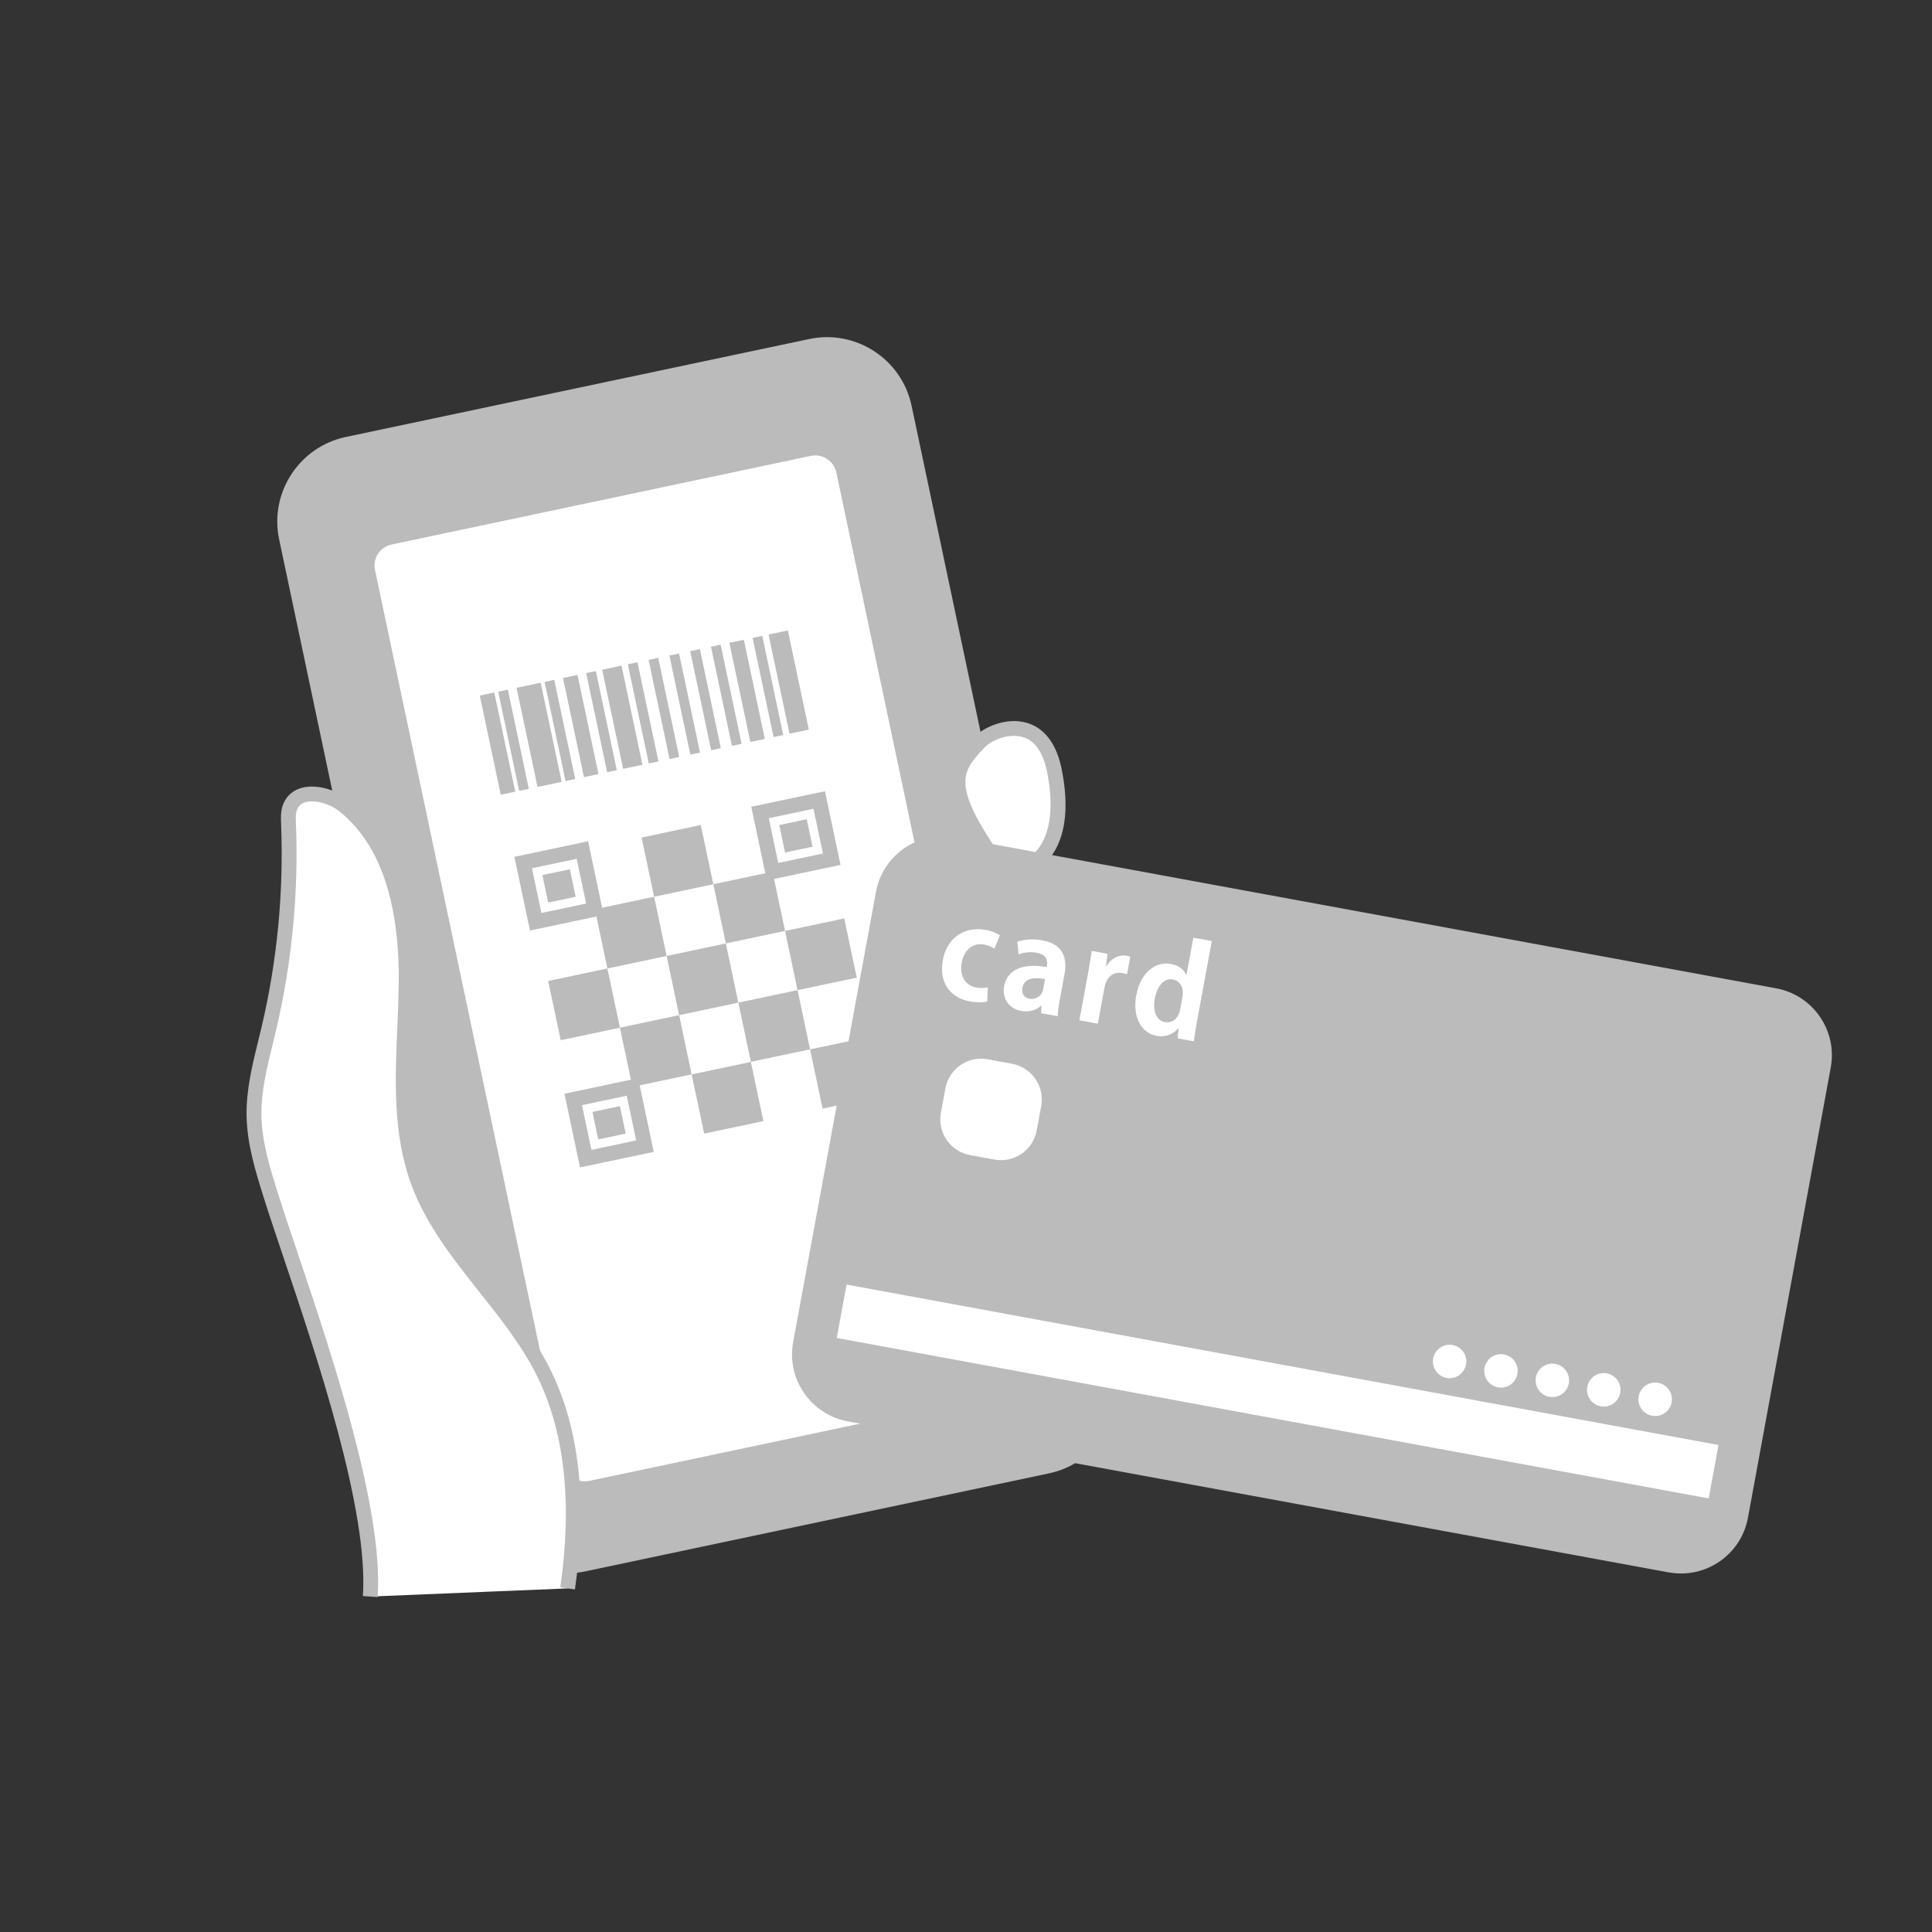 <svg width="70" height="70" viewBox="0 0 70 70" fill="none" xmlns="http://www.w3.org/2000/svg">
<rect x="0" y="0" width="70" height="70" fill="#333333" stroke="none"/>
<path d="M29.374 12.546L12.584 16.095C11.038 16.422 10.049 17.94 10.376 19.486L17.769 54.462C18.096 56.008 19.614 56.996 21.16 56.669L37.951 53.12C39.497 52.794 40.485 51.275 40.158 49.729L32.766 14.754C32.439 13.207 30.921 12.219 29.374 12.546Z" fill="#BBBBBB"/>
<path d="M38.006 53.383L21.216 56.932C19.527 57.289 17.863 56.206 17.506 54.517L10.114 19.542C9.757 17.854 10.84 16.19 12.528 15.833L29.319 12.284C31.007 11.927 32.671 13.01 33.028 14.699L40.421 49.674C40.778 51.362 39.695 53.026 38.006 53.383ZM12.639 16.358C11.24 16.654 10.343 18.031 10.639 19.431L18.031 54.407C18.327 55.806 19.705 56.703 21.105 56.407L37.895 52.858C39.295 52.562 40.192 51.185 39.896 49.785L32.503 14.809C32.207 13.41 30.83 12.513 29.43 12.809L12.639 16.358Z" fill="#BBBBBB"/>
<path d="M29.325 16.254L14.132 19.466C13.566 19.585 13.205 20.14 13.325 20.706L20.174 53.109C20.293 53.674 20.848 54.036 21.414 53.916L36.606 50.705C37.172 50.586 37.533 50.03 37.414 49.465L30.565 17.062C30.445 16.496 29.89 16.135 29.325 16.254Z" fill="white"/>
<path d="M36.66 50.968L21.469 54.179C20.76 54.329 20.061 53.874 19.911 53.165L13.062 20.762C12.912 20.053 13.368 19.354 14.076 19.204L29.269 15.992C29.978 15.843 30.677 16.298 30.827 17.007L37.676 49.41C37.826 50.119 37.371 50.818 36.662 50.968L36.66 50.968ZM14.187 19.729C13.767 19.817 13.498 20.231 13.587 20.651L20.436 53.054C20.525 53.474 20.938 53.743 21.358 53.654L36.551 50.443C36.971 50.354 37.24 49.941 37.151 49.521L30.302 17.118C30.213 16.698 29.8 16.429 29.38 16.517L14.187 19.729Z" fill="#BBBBBB"/>
<path d="M22.087 15.578L17.535 16.54L17.69 17.277L22.243 16.314L22.087 15.578Z" fill="#BBBBBB"/>
<path d="M24.043 15.55C24.095 15.795 23.958 16.03 23.738 16.077C23.517 16.123 23.297 15.963 23.245 15.719C23.193 15.474 23.33 15.238 23.551 15.192C23.771 15.145 23.991 15.305 24.043 15.55Z" fill="#BBBBBB"/>
<path d="M20.647 31.496L19.651 31.706L19.862 32.702L20.857 32.492L20.647 31.496Z" fill="#BBBBBB"/>
<path d="M21.872 33.151L19.202 33.715L18.638 31.045L21.308 30.481L21.872 33.151ZM19.616 33.08L21.236 32.737L20.894 31.117L19.274 31.459L19.616 33.08Z" fill="#BBBBBB"/>
<path d="M22.007 35.09L19.862 35.543L20.316 37.688L22.461 37.235L22.007 35.09Z" fill="#BBBBBB"/>
<path d="M22.46 40.077L21.465 40.287L21.675 41.283L22.671 41.072L22.46 40.077Z" fill="#BBBBBB"/>
<path d="M23.686 41.734L21.016 42.298L20.452 39.628L23.122 39.063L23.686 41.734ZM21.43 41.662L23.05 41.32L22.708 39.699L21.087 40.042L21.43 41.662Z" fill="#BBBBBB"/>
<path d="M23.699 32.49L21.554 32.944L22.007 35.089L24.153 34.636L23.699 32.49Z" fill="#BBBBBB"/>
<path d="M24.606 36.781L22.461 37.234L22.914 39.38L25.059 38.926L24.606 36.781Z" fill="#BBBBBB"/>
<path d="M25.391 29.892L23.246 30.346L23.699 32.491L25.845 32.038L25.391 29.892Z" fill="#BBBBBB"/>
<path d="M26.298 34.183L24.153 34.636L24.606 36.781L26.751 36.328L26.298 34.183Z" fill="#BBBBBB"/>
<path d="M27.205 38.475L25.06 38.928L25.514 41.073L27.659 40.62L27.205 38.475Z" fill="#BBBBBB"/>
<path d="M27.99 31.583L25.845 32.037L26.298 34.182L28.443 33.728L27.99 31.583Z" fill="#BBBBBB"/>
<path d="M28.897 35.874L26.752 36.327L27.205 38.472L29.35 38.019L28.897 35.874Z" fill="#BBBBBB"/>
<path d="M29.229 29.682L28.234 29.893L28.444 30.888L29.44 30.678L29.229 29.682Z" fill="#BBBBBB"/>
<path d="M30.454 31.337L27.784 31.901L27.22 29.231L29.89 28.667L30.454 31.337ZM28.197 31.266L29.817 30.924L29.474 29.303L27.854 29.646L28.197 31.266Z" fill="#BBBBBB"/>
<path d="M30.588 33.276L28.443 33.73L28.896 35.875L31.042 35.421L30.588 33.276Z" fill="#BBBBBB"/>
<path d="M31.495 37.568L29.35 38.021L29.804 40.166L31.949 39.713L31.495 37.568Z" fill="#BBBBBB"/>
<path d="M13.415 57.846C13.676 53.986 10.791 46.45 9.805 43.29C9.515 42.358 9.222 41.413 9.202 40.438C9.181 39.369 9.489 38.328 9.734 37.289C10.309 34.857 10.552 32.345 10.451 29.848C10.444 29.639 10.433 29.424 10.513 29.23C10.805 28.512 11.905 28.727 12.504 29.218C14.34 30.724 14.751 33.359 14.713 35.734C14.674 38.109 14.331 40.567 15.143 42.799C16.087 45.388 18.428 47.219 19.668 49.679C20.876 52.074 20.948 54.896 20.564 57.551" fill="white"/>
<path d="M20.832 57.589L20.3 57.512C20.746 54.425 20.454 51.831 19.43 49.799C18.892 48.73 18.119 47.756 17.372 46.816C16.418 45.614 15.431 44.369 14.892 42.891C14.23 41.073 14.314 39.112 14.396 37.214C14.416 36.725 14.438 36.22 14.446 35.73C14.495 32.737 13.785 30.615 12.336 29.426C11.973 29.128 11.436 28.971 11.087 29.059C10.927 29.1 10.82 29.189 10.764 29.33C10.707 29.468 10.715 29.644 10.722 29.831C10.822 32.361 10.577 34.89 9.997 37.35C9.958 37.512 9.919 37.674 9.879 37.838C9.671 38.688 9.455 39.567 9.472 40.434C9.49 41.379 9.78 42.31 10.062 43.21C10.242 43.782 10.48 44.496 10.758 45.32C12.01 49.037 13.901 54.654 13.684 57.864L13.148 57.828C13.359 54.725 11.488 49.167 10.25 45.492C9.971 44.664 9.73 43.949 9.549 43.369C9.256 42.433 8.955 41.464 8.934 40.443C8.915 39.506 9.141 38.592 9.356 37.709C9.396 37.549 9.435 37.387 9.474 37.227C10.044 34.814 10.282 32.335 10.185 29.858C10.176 29.628 10.165 29.375 10.264 29.129C10.387 28.827 10.626 28.623 10.953 28.539C11.47 28.408 12.177 28.602 12.676 29.01C14.257 30.308 15.034 32.572 14.983 35.737C14.975 36.236 14.952 36.744 14.932 37.236C14.852 39.081 14.771 40.99 15.397 42.706C15.906 44.102 16.823 45.257 17.793 46.482C18.556 47.445 19.346 48.44 19.909 49.557C20.984 51.688 21.294 54.39 20.831 57.588L20.832 57.589Z" fill="#BBBBBB"/>
<path d="M35.457 26.914C35.932 26.395 37.748 25.723 38.193 27.89C38.92 31.432 36.585 31.94 36.105 31.258C34.064 28.357 34.612 27.837 35.457 26.914Z" fill="white"/>
<path d="M37.008 31.755C36.55 31.852 36.107 31.726 35.887 31.412C33.851 28.519 34.284 27.799 35.223 26.776L35.262 26.735C35.581 26.386 36.411 25.971 37.181 26.183C37.636 26.308 38.224 26.698 38.46 27.838C39.042 30.672 37.732 31.479 37.317 31.658C37.216 31.701 37.114 31.734 37.012 31.756L37.008 31.755ZM35.656 27.096L35.618 27.139C34.859 27.966 34.44 28.422 36.326 31.104C36.428 31.25 36.755 31.315 37.101 31.165C37.764 30.878 38.329 29.882 37.932 27.944C37.787 27.241 37.487 26.822 37.037 26.7C36.515 26.556 35.888 26.844 35.657 27.098L35.656 27.096Z" fill="#BBBBBB"/>
<path d="M37.762 32.717C36.958 32.461 36.345 33.512 35.913 34.166C34.945 35.632 34.788 36.731 35.622 38.081C36.711 39.843 38.857 37.622 39.177 36.211C39.361 35.397 39.611 33.308 37.764 32.717L37.762 32.717Z" fill="white"/>
<path d="M36.966 38.967C36.943 38.972 36.919 38.977 36.896 38.982C36.469 39.054 35.859 38.98 35.394 38.224C34.533 36.829 34.614 35.651 35.69 34.021L35.782 33.883C36.227 33.199 36.903 32.164 37.846 32.465C39.969 33.145 39.602 35.551 39.438 36.273C39.196 37.348 38.074 38.734 36.966 38.969L36.966 38.967ZM37.407 32.96C36.958 33.055 36.545 33.689 36.229 34.173L36.136 34.315C35.185 35.757 35.108 36.738 35.849 37.94C36.102 38.349 36.415 38.515 36.807 38.45C37.678 38.306 38.712 37.042 38.913 36.151C39.09 35.37 39.323 33.498 37.68 32.972C37.588 32.942 37.496 32.94 37.407 32.959L37.407 32.96Z" fill="#BBBBBB"/>
<path d="M39.713 37.582C38.91 37.326 38.296 38.377 37.864 39.031C36.897 40.497 36.458 41.259 37.531 42.428C38.678 43.677 40.429 42.127 40.838 41.218C41.18 40.456 41.562 38.173 39.713 37.582Z" fill="white"/>
<path d="M38.918 43.124C38.886 43.131 38.856 43.137 38.825 43.142C38.252 43.234 37.736 43.05 37.332 42.611C36.081 41.247 36.734 40.257 37.64 38.885L37.729 38.747C38.177 38.062 38.85 37.028 39.794 37.327C40.434 37.532 40.889 37.931 41.15 38.517C41.588 39.498 41.348 40.735 41.081 41.329C40.794 41.963 39.896 42.917 38.918 43.124ZM39.359 37.825C38.909 37.92 38.496 38.554 38.18 39.039L38.088 39.179C37.1 40.675 36.807 41.241 37.728 42.246C38.011 42.555 38.343 42.673 38.739 42.61C39.525 42.484 40.348 41.648 40.593 41.106C40.777 40.697 41.038 39.578 40.66 38.734C40.465 38.295 40.118 37.992 39.632 37.837C39.539 37.807 39.447 37.804 39.358 37.823L39.359 37.825Z" fill="#BBBBBB"/>
<path d="M17.909 25.091L17.384 25.202L18.143 28.794L18.668 28.683L17.909 25.091Z" fill="#BBBBBB"/>
<path d="M18.401 24.987L18.051 25.061L18.81 28.653L19.16 28.579L18.401 24.987Z" fill="#BBBBBB"/>
<path d="M19.59 24.736L18.716 24.921L19.475 28.513L20.35 28.328L19.59 24.736Z" fill="#BBBBBB"/>
<path d="M20.082 24.632L19.732 24.706L20.491 28.298L20.841 28.224L20.082 24.632Z" fill="#BBBBBB"/>
<path d="M20.924 24.454L20.399 24.565L21.158 28.157L21.683 28.046L20.924 24.454Z" fill="#BBBBBB"/>
<path d="M21.589 24.313L21.239 24.387L21.998 27.979L22.348 27.905L21.589 24.313Z" fill="#BBBBBB"/>
<path d="M22.518 24.117L21.818 24.265L22.577 27.857L23.277 27.709L22.518 24.117Z" fill="#BBBBBB"/>
<path d="M23.097 23.994L22.747 24.068L23.506 27.661L23.856 27.587L23.097 23.994Z" fill="#BBBBBB"/>
<path d="M23.849 23.835L23.5 23.909L24.259 27.501L24.609 27.427L23.849 23.835Z" fill="#BBBBBB"/>
<path d="M26.11 23.357L25.76 23.431L26.519 27.023L26.869 26.949L26.11 23.357Z" fill="#BBBBBB"/>
<path d="M27.618 23.038L27.268 23.112L28.028 26.704L28.378 26.631L27.618 23.038Z" fill="#BBBBBB"/>
<path d="M25.358 23.517L25.008 23.591L25.767 27.183L26.117 27.109L25.358 23.517Z" fill="#BBBBBB"/>
<path d="M24.604 23.676L24.254 23.75L25.013 27.342L25.363 27.268L24.604 23.676Z" fill="#BBBBBB"/>
<path d="M26.952 23.18L26.427 23.291L27.186 26.883L27.711 26.772L26.952 23.18Z" fill="#BBBBBB"/>
<path d="M28.546 22.843L27.846 22.991L28.605 26.583L29.305 26.435L28.546 22.843Z" fill="#BBBBBB"/>
<path d="M34.469 31.086L64.215 36.558C65.138 36.728 65.749 37.616 65.58 38.539L62.578 54.855C62.408 55.778 61.52 56.39 60.597 56.22L30.854 50.748C29.93 50.578 29.319 49.691 29.489 48.767L32.491 32.451C32.66 31.528 33.548 30.916 34.471 31.086L34.469 31.086Z" fill="#BBBBBB"/>
<path d="M63.014 52.493L29.922 46.404L29.566 48.339L62.658 54.428L63.014 52.493Z" fill="white"/>
<path d="M35.77 36.286C35.647 36.321 35.407 36.331 35.14 36.282C34.405 36.147 34.015 35.581 34.162 34.782C34.301 34.029 34.894 33.541 35.724 33.694C35.94 33.734 36.13 33.82 36.23 33.885L36.028 34.375C35.95 34.319 35.836 34.255 35.651 34.221C35.231 34.144 34.926 34.437 34.844 34.879C34.754 35.371 34.986 35.708 35.369 35.779C35.536 35.81 35.672 35.801 35.789 35.773L35.77 36.286Z" fill="white"/>
<path d="M38.398 36.219C38.357 36.441 38.326 36.663 38.324 36.821L37.724 36.71L37.732 36.441L37.719 36.438C37.538 36.609 37.274 36.678 36.994 36.626C36.529 36.54 36.305 36.14 36.38 35.735C36.499 35.09 37.127 34.893 37.926 35.04C37.972 34.792 37.921 34.587 37.555 34.519C37.325 34.477 37.086 34.508 36.905 34.578L36.859 34.122C37.045 34.053 37.376 33.997 37.769 34.07C38.549 34.213 38.67 34.749 38.569 35.299L38.399 36.219L38.398 36.219ZM37.863 35.472C37.503 35.406 37.112 35.422 37.045 35.787C37.001 36.027 37.132 36.157 37.298 36.188C37.455 36.217 37.738 36.153 37.797 35.833L37.863 35.472Z" fill="white"/>
<path d="M40.833 35.301C40.785 35.282 40.732 35.269 40.665 35.256C40.362 35.201 40.095 35.361 40.016 35.791L39.777 37.09L39.109 36.967L39.427 35.24C39.485 34.928 39.52 34.678 39.554 34.452L40.127 34.557L40.073 34.999L40.091 35.003C40.268 34.7 40.569 34.582 40.804 34.625C40.867 34.637 40.908 34.649 40.951 34.666L40.834 35.301L40.833 35.301Z" fill="white"/>
<path d="M43.369 37.008C43.323 37.261 43.281 37.542 43.255 37.729L42.668 37.621L42.701 37.258L42.688 37.255C42.513 37.479 42.212 37.587 41.906 37.531C41.338 37.426 41.028 36.828 41.168 36.066C41.326 35.209 41.885 34.826 42.427 34.926C42.72 34.98 42.91 35.141 42.978 35.33L42.987 35.332L43.237 33.974L43.905 34.097L43.369 37.007L43.369 37.008ZM42.843 36.115C42.911 35.75 42.723 35.529 42.501 35.488C42.159 35.425 41.922 35.746 41.841 36.183C41.761 36.621 41.892 36.976 42.207 37.034C42.405 37.07 42.686 36.972 42.759 36.575L42.843 36.115Z" fill="white"/>
<path d="M53.118 49.438C53.057 49.767 52.741 49.985 52.413 49.925C52.085 49.864 51.865 49.548 51.926 49.218C51.987 48.889 52.303 48.671 52.633 48.731C52.962 48.792 53.179 49.108 53.118 49.438Z" fill="white"/>
<path d="M54.979 49.78C54.918 50.11 54.602 50.328 54.272 50.267C53.943 50.206 53.726 49.89 53.787 49.561C53.848 49.231 54.164 49.013 54.492 49.073C54.82 49.134 55.039 49.45 54.979 49.78Z" fill="white"/>
<path d="M56.842 50.123C56.781 50.452 56.465 50.67 56.135 50.609C55.805 50.549 55.587 50.233 55.648 49.903C55.709 49.573 56.025 49.355 56.355 49.416C56.684 49.477 56.902 49.793 56.842 50.123Z" fill="white"/>
<path d="M58.704 50.466C58.643 50.795 58.327 51.013 57.997 50.953C57.667 50.892 57.45 50.576 57.51 50.246C57.571 49.916 57.887 49.699 58.217 49.759C58.547 49.82 58.764 50.136 58.704 50.466Z" fill="white"/>
<path d="M60.567 50.808C60.506 51.138 60.19 51.356 59.86 51.295C59.53 51.234 59.312 50.918 59.373 50.588C59.434 50.259 59.75 50.041 60.08 50.102C60.409 50.162 60.627 50.478 60.567 50.808Z" fill="white"/>
<path d="M35.785 38.38L36.671 38.543C37.383 38.674 37.856 39.359 37.725 40.072L37.562 40.96C37.43 41.672 36.745 42.145 36.032 42.014L35.144 41.85C34.432 41.719 33.959 41.034 34.09 40.321L34.254 39.433C34.385 38.721 35.071 38.248 35.783 38.379L35.785 38.38Z" fill="white"/>
<path d="M60.461 56.971L30.715 51.498C29.379 51.253 28.492 49.965 28.737 48.63L31.739 32.312C31.985 30.977 33.272 30.09 34.609 30.336L64.354 35.809C65.691 36.055 66.578 37.342 66.332 38.677L63.331 54.993C63.085 56.33 61.797 57.215 60.461 56.969L60.461 56.971ZM34.333 31.837C33.823 31.743 33.334 32.08 33.24 32.59L30.238 48.906C30.144 49.415 30.483 49.906 30.991 49.999L60.736 55.472C61.246 55.566 61.736 55.228 61.83 54.719L64.832 38.401C64.925 37.893 64.588 37.402 64.078 37.308L34.333 31.835L34.333 31.837Z" fill="#BBBBBB"/>
</svg>
